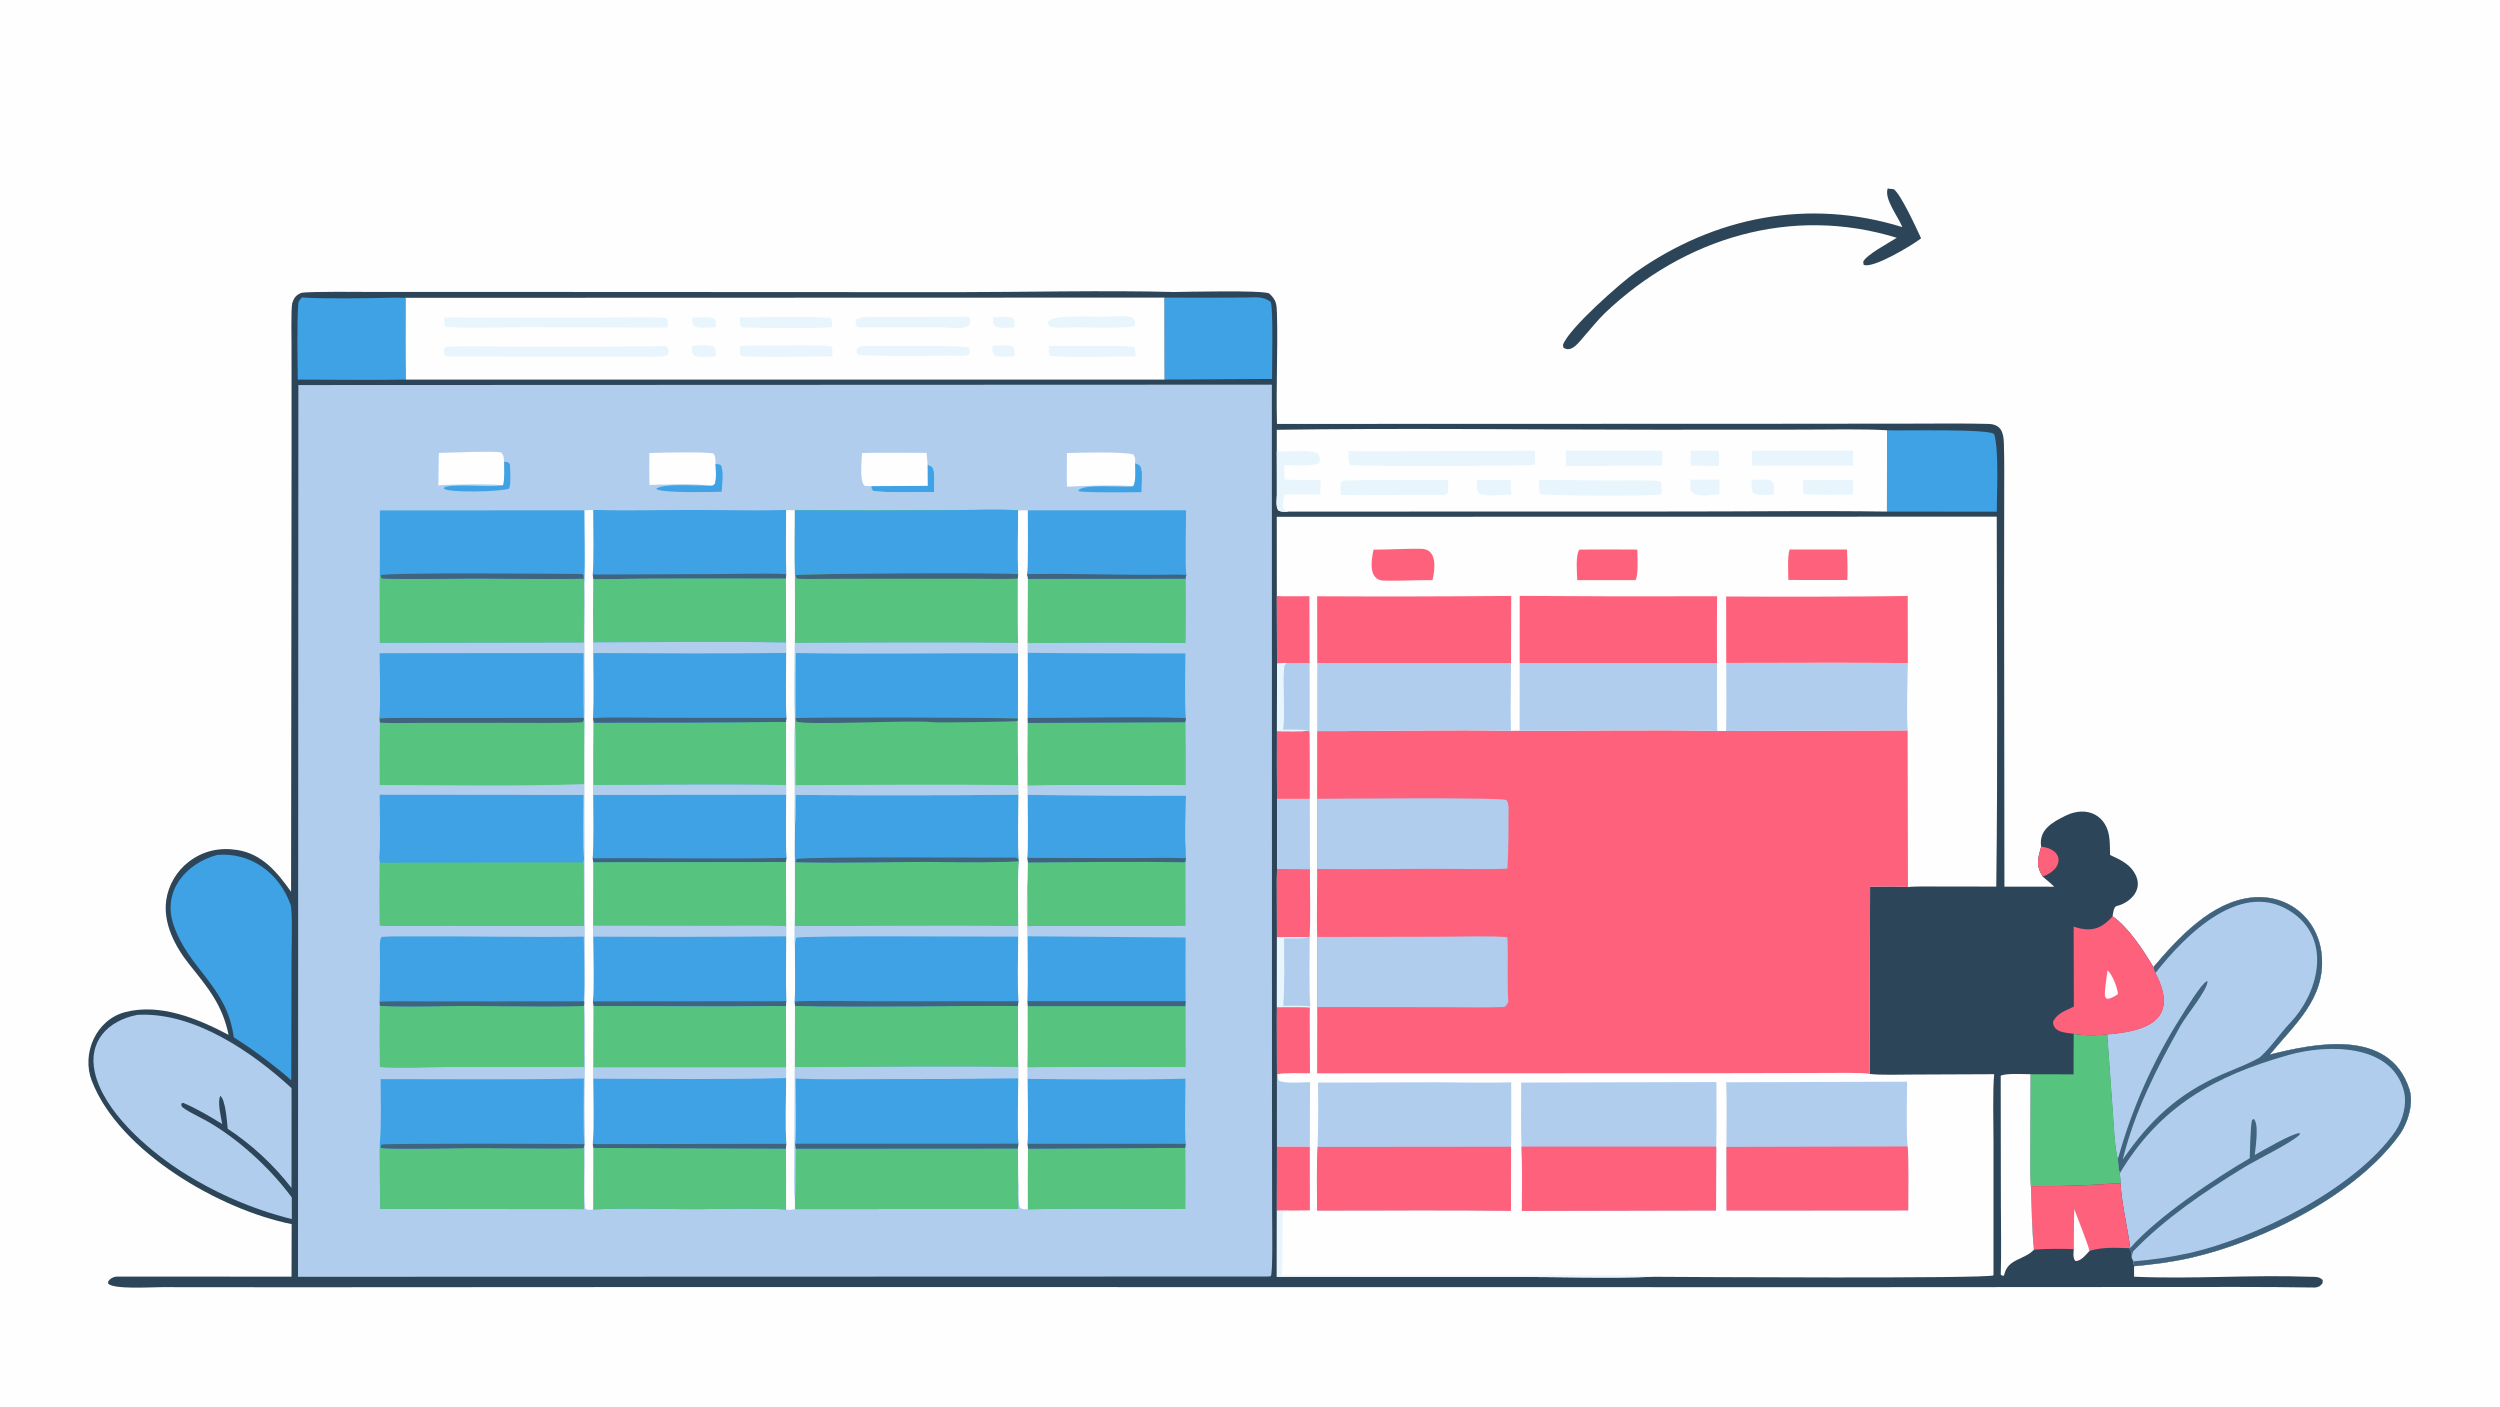 <svg xmlns="http://www.w3.org/2000/svg" height="1024" preserveAspectRatio="none" style="display: block;" version="1.1" viewBox="0 0 2048 1152" width="1820">
<path d="M 0 0 L 2048 0 L 2048 1152 L 0 1152 L 0 0 z" fill="rgb(254,254,254)" transform="translate(0,0)"></path>
<path d="M 961.619 239.145 C 972.219 239.03 1033.03 237.533 1039.61 240.252 C 1045.45 245.58 1045.87 248.606 1046.09 256.79 C 1046.89 286.559 1045.29 317.518 1046.11 347.197 L 1445.54 347.08 L 1567.75 346.954 C 1588.12 346.925 1608.55 346.652 1628.89 347.182 C 1639.34 347.454 1641.33 354.294 1641.59 363.135 C 1642.02 377.634 1641.86 392.092 1641.85 406.591 L 1641.77 485.632 L 1642.02 726.189 L 1682.77 726.209 C 1680.79 724.066 1675.77 719.975 1673.36 717.899 C 1672.9 717.157 1672.46 716.406 1672.03 715.644 C 1667.72 707.958 1669.84 701.415 1672.1 693.396 C 1670.02 679.639 1681.18 673.395 1692.31 667.975 C 1709.69 659.514 1726.53 667.736 1728.11 687.485 C 1728.51 691.584 1728.5 696.011 1728.58 700.23 C 1737.53 704.332 1746.15 708.222 1750.16 718.098 C 1754.88 729.742 1744.41 739.656 1733.81 742.086 C 1731.52 742.61 1731 748.38 1730.63 750.432 C 1743.75 759.505 1755.9 778.461 1764.1 792.036 C 1784.45 768.085 1811.73 738.29 1845.08 735.039 C 1875.05 732.118 1899.58 752.997 1902.01 782.998 C 1904.85 818.069 1879.54 839.202 1859.39 863.724 C 1896.07 854.473 1957.44 841.773 1973.73 892.034 C 1977.4 903.36 1972.77 918.56 1966.5 928.17 C 1930.72 978.613 1853.4 1016.92 1793.95 1030.3 C 1778.32 1033.81 1763.39 1035.55 1748.21 1037.02 L 1748.24 1045.62 C 1795.51 1047.75 1844.64 1043.91 1892.09 1045.67 C 1896.44 1045.83 1899.63 1045.24 1902.77 1048.34 C 1902.55 1051.81 1903.08 1050.47 1900.43 1053.3 C 1899.09 1053.94 1897.65 1054.5 1896.15 1054.48 C 1854.45 1053.81 1812.49 1054.07 1770.78 1054.05 L 1516.81 1054.21 L 565.508 1054.09 L 240.193 1054.27 L 132.569 1054.18 C 124.309 1054.14 93.224 1056.19 88.632 1051.33 C 88.624 1048.89 88.289 1049.83 90.113 1047.8 C 91.194 1046.6 93.919 1045.54 95.562 1045.53 C 111.374 1045.46 127.584 1045.47 143.368 1045.52 L 238.826 1045.61 L 238.923 1002.55 C 180.682 991.025 97.794 943.581 75.222 885.287 C 66.578 862.961 78.608 835.169 102.486 828.926 C 131.167 821.428 162.315 834.325 187.243 847.541 C 182.227 822.988 170.325 808.916 155.238 790.065 C 143.585 775.506 133.465 756.448 136.183 737.186 C 138.061 724.599 144.789 713.246 154.927 705.554 C 166.671 696.741 179.901 693.858 194.384 696.139 C 214.937 699.374 227.244 714.526 238.443 730.367 L 238.85 365.486 L 238.82 284.993 C 238.807 278.049 238.331 252.875 239.395 248.167 C 241.015 243.685 242.351 241.825 246.783 239.878 C 252.856 238.544 298.355 239.092 306.603 239.103 L 446.693 239.109 L 783.961 239.273 C 841.049 239.237 904.937 237.66 961.619 239.145 z" fill="rgb(45,69,89)" transform="translate(0,0)"></path>
<path d="M 1764.1 792.036 C 1784.45 768.085 1811.73 738.29 1845.08 735.039 C 1875.05 732.118 1899.58 752.997 1902.01 782.998 C 1904.85 818.069 1879.54 839.202 1859.39 863.724 C 1896.07 854.473 1957.44 841.773 1973.73 892.034 C 1977.4 903.36 1972.77 918.56 1966.5 928.17 C 1930.72 978.613 1853.4 1016.92 1793.95 1030.3 C 1778.32 1033.81 1763.39 1035.55 1748.21 1037.02 L 1747.79 1033.05 L 1746.35 1030.42 C 1745.41 1027.2 1746.94 1025.65 1744.16 1022.24 L 1745.13 1022.07 C 1742.77 1005.15 1738.14 985.673 1737.09 968.967 C 1737.07 966.486 1736.75 963.468 1736.55 960.947 C 1735.28 956.421 1735.27 953.909 1735.01 949.192 C 1732.5 941.013 1731.58 920.202 1730.87 910.464 L 1726.31 847.282 C 1759.61 844.656 1785.74 834.822 1765.77 796.837 C 1764.63 794.792 1764.62 794.352 1764.1 792.036 z" fill="rgb(177,205,238)" transform="translate(0,0)"></path>
<path d="M 1764.1 792.036 C 1784.45 768.085 1811.73 738.29 1845.08 735.039 C 1875.05 732.118 1899.58 752.997 1902.01 782.998 C 1904.85 818.069 1879.54 839.202 1859.39 863.724 C 1896.07 854.473 1957.44 841.773 1973.73 892.034 C 1977.4 903.36 1972.77 918.56 1966.5 928.17 C 1930.72 978.613 1853.4 1016.92 1793.95 1030.3 C 1778.32 1033.81 1763.39 1035.55 1748.21 1037.02 L 1747.79 1033.05 C 1763.26 1031.81 1778.62 1029.52 1793.77 1026.18 C 1846.88 1014.24 1929.45 974 1962.43 926.34 C 1968.46 917.137 1972.08 904.103 1969.18 893.238 C 1958.74 854.089 1905.51 855.376 1874.89 864.015 C 1814.25 881.118 1769.39 906.108 1736.55 960.947 C 1735.28 956.421 1735.27 953.909 1735.01 949.192 C 1732.5 941.013 1731.58 920.202 1730.87 910.464 L 1726.31 847.282 C 1759.61 844.656 1785.74 834.822 1765.77 796.837 C 1764.63 794.792 1764.62 794.352 1764.1 792.036 z" fill="rgb(177,205,238)" transform="translate(0,0)"></path>
<path d="M 1764.1 792.036 C 1784.45 768.085 1811.73 738.29 1845.08 735.039 C 1875.05 732.118 1899.58 752.997 1902.01 782.998 C 1904.85 818.069 1879.54 839.202 1859.39 863.724 C 1896.07 854.473 1957.44 841.773 1973.73 892.034 C 1977.4 903.36 1972.77 918.56 1966.5 928.17 C 1930.72 978.613 1853.4 1016.92 1793.95 1030.3 C 1778.32 1033.81 1763.39 1035.55 1748.21 1037.02 L 1747.79 1033.05 C 1763.26 1031.81 1778.62 1029.52 1793.77 1026.18 C 1846.88 1014.24 1929.45 974 1962.43 926.34 C 1968.46 917.137 1972.08 904.103 1969.18 893.238 C 1958.74 854.089 1905.51 855.376 1874.89 864.015 C 1814.25 881.118 1769.39 906.108 1736.55 960.947 C 1735.28 956.421 1735.27 953.909 1735.01 949.192 C 1746.26 908.372 1763.48 869.441 1786.12 833.661 C 1789.56 828.294 1803.71 804.434 1808.38 803.412 C 1808.94 810.204 1791.01 831.598 1786.33 839.961 C 1766.46 875.461 1748.78 910.071 1738.92 949.726 C 1761.11 917.429 1784.1 895.903 1820.1 880.041 C 1826.37 877.275 1848.36 868.691 1851.89 865.359 C 1860.83 857.16 1867.84 846.36 1876.18 837.62 C 1898.6 814.134 1910.29 771.467 1879.59 748.627 C 1837.72 717.485 1790.42 765.565 1765.77 796.837 C 1764.63 794.792 1764.62 794.352 1764.1 792.036 z" fill="rgb(64,99,126)" transform="translate(0,0)"></path>
<path d="M 1842.96 948.569 C 1843.23 942.152 1843.51 922.955 1844.82 917.44 L 1846.16 916.36 C 1850.81 920.007 1847.75 939.456 1847.09 945.94 C 1854.5 941.831 1877.03 928.482 1883.93 927.955 L 1883.97 929.213 C 1876.32 936.512 1850.33 948.769 1837.45 956.644 C 1806.21 975.747 1773.28 998.118 1747.65 1024.69 C 1746.79 1025.59 1746.48 1029.11 1746.35 1030.42 C 1745.41 1027.2 1746.94 1025.65 1744.16 1022.24 L 1745.13 1022.07 C 1766.58 997.198 1814.21 965.226 1842.96 948.569 z" fill="rgb(64,99,126)" transform="translate(0,0)"></path>
<path d="M 1698.75 846.654 C 1707.96 848.373 1717.01 847.963 1726.31 847.282 L 1730.87 910.464 C 1731.58 920.202 1732.5 941.013 1735.01 949.192 C 1735.27 953.909 1735.28 956.421 1736.55 960.947 C 1736.75 963.468 1737.07 966.486 1737.09 968.967 C 1709.69 970.951 1691.1 971.553 1663.72 971.44 C 1662.86 967.126 1663.17 946.745 1663.19 941.112 L 1663.4 879.794 L 1698.65 879.877 L 1698.75 846.654 z" fill="rgb(86,195,127)" transform="translate(0,0)"></path>
<path d="M 1730.63 750.432 C 1743.75 759.505 1755.9 778.461 1764.1 792.036 C 1764.62 794.352 1764.63 794.792 1765.77 796.837 C 1785.74 834.822 1759.61 844.656 1726.31 847.282 C 1717.01 847.963 1707.96 848.373 1698.75 846.654 C 1691.86 845.816 1681.73 845.488 1681.88 836.607 C 1685.44 829.745 1691.89 827.804 1698.9 824.446 L 1698.74 758.899 C 1712.58 763.492 1721.12 761.212 1730.63 750.432 z" fill="rgb(254,97,123)" transform="translate(0,0)"></path>
<path d="M 1726.46 794.673 C 1730.34 797.727 1734.55 808.921 1735.08 814.059 L 1732.77 815.664 C 1730.04 817.07 1729.05 817.82 1725.96 818.074 L 1724.53 816.363 C 1723.57 812.835 1725.94 800.05 1726.46 794.673 z" fill="rgb(254,254,254)" transform="translate(0,0)"></path>
<path d="M 1737.09 968.967 C 1738.14 985.673 1742.77 1005.15 1745.13 1022.07 L 1744.16 1022.24 C 1732.15 1021.95 1723.41 1021.2 1711.75 1024.41 C 1708.58 1027.68 1704.63 1033.04 1700.06 1032.68 C 1698.06 1030 1698.75 1026.62 1698.89 1023.02 C 1689.99 1022.69 1674.86 1022.68 1666.25 1023.45 C 1664.54 1008.87 1664.3 986.479 1663.72 971.44 C 1691.1 971.553 1709.69 970.951 1737.09 968.967 z" fill="rgb(254,97,123)" transform="translate(0,0)"></path>
<path d="M 1698.89 1023.02 C 1698.99 1012.35 1698.89 1000.87 1699.25 990.281 C 1702 997.678 1709.94 1017.62 1711.75 1024.41 C 1708.58 1027.68 1704.63 1033.04 1700.06 1032.68 C 1698.06 1030 1698.75 1026.62 1698.89 1023.02 z" fill="rgb(254,254,254)" transform="translate(0,0)"></path>
<path d="M 1638.98 881.076 C 1642.4 878.866 1658.37 879.725 1663.4 879.794 L 1663.19 941.112 C 1663.17 946.745 1662.86 967.126 1663.72 971.44 C 1664.3 986.479 1664.54 1008.87 1666.25 1023.45 C 1658.62 1031.86 1644.68 1030.81 1641.93 1043.87 L 1641.02 1045.14 L 1639.03 1043.97 C 1639.61 1025.7 1639.13 1004.8 1639.13 986.363 L 1638.98 881.076 z" fill="rgb(254,254,254)" transform="translate(0,0)"></path>
<path d="M 1672.1 693.396 C 1690.96 695.531 1690.9 711.714 1673.36 717.899 C 1672.9 717.157 1672.46 716.406 1672.03 715.644 C 1667.72 707.958 1669.84 701.415 1672.1 693.396 z" fill="rgb(254,97,123)" transform="translate(0,0)"></path>
<path d="M 244.42 315.354 L 1041.91 315.027 L 1042.01 898.153 C 1042.03 930.713 1042.12 963.341 1042.12 995.894 C 1042.12 1002.41 1042.87 1042.93 1041 1045.28 L 1038.25 1045.47 L 244.119 1045.7 L 244.42 315.354 z" fill="rgb(177,205,238)" transform="translate(0,0)"></path>
<path d="M 651.74 651.05 C 712.619 651.411 773.499 651.371 834.378 650.933 C 834.304 664.349 833.489 692.467 834.697 705.124 C 833.346 718.515 834.121 743.972 834.168 758.307 L 834.136 767.087 C 834.093 781.059 833.281 806.995 834.418 820.056 L 833.932 823.904 C 834.078 840.22 833.74 857.804 834.198 873.909 L 834.202 883.163 C 834.122 892.643 833.305 929.546 834.393 936.688 L 833.886 940.653 C 833.934 949.31 834.027 957.967 834.167 966.624 C 833.958 974.462 833.913 982.303 834.032 990.143 L 651.223 990.233 L 651.179 982.182 C 650.365 973.203 650.874 955.551 650.881 945.695 L 651.077 873.948 L 651.229 823.871 L 650.866 820.361 C 651.795 809.68 651.123 786.828 651.131 775.245 C 650.774 770.398 651.004 763.121 651.007 758.092 C 651.273 741.022 651.103 723.489 651.138 706.381 C 650.766 696.977 651.107 685.606 651.141 676.056 C 651.971 669.958 651.709 657.66 651.74 651.05 z" fill="rgb(62,162,228)" transform="translate(0,0)"></path>
<path d="M 651.229 823.871 C 711.139 824.975 773.714 823.619 833.932 823.904 C 834.078 840.22 833.74 857.804 834.198 873.909 L 834.202 883.163 C 834.122 892.643 833.305 929.546 834.393 936.688 L 833.886 940.653 C 833.934 949.31 834.027 957.967 834.167 966.624 C 833.958 974.462 833.913 982.303 834.032 990.143 L 651.223 990.233 L 651.179 982.182 C 650.365 973.203 650.874 955.551 650.881 945.695 L 651.077 873.948 L 651.229 823.871 z" fill="rgb(62,162,228)" transform="translate(0,0)"></path>
<path d="M 651.229 823.871 C 711.139 824.975 773.714 823.619 833.932 823.904 C 834.078 840.22 833.74 857.804 834.198 873.909 C 773.636 873.085 711.768 873.973 651.077 873.948 L 651.229 823.871 z" fill="rgb(86,195,127)" transform="translate(0,0)"></path>
<path d="M 833.886 940.653 C 833.934 949.31 834.027 957.967 834.167 966.624 C 833.958 974.462 833.913 982.303 834.032 990.143 L 651.223 990.233 L 651.179 982.182 C 652.341 969.893 651.448 953.809 651.933 940.789 L 833.886 940.653 z" fill="rgb(86,195,127)" transform="translate(0,0)"></path>
<path d="M 651.077 873.948 C 711.768 873.973 773.636 873.085 834.198 873.909 L 834.202 883.163 C 794.471 883.665 754.738 883.877 715.004 883.8 C 695.131 883.784 671.469 884.252 651.775 883.358 C 651.832 893.138 652.588 929.134 651.472 936.727 L 651.933 940.789 C 651.448 953.809 652.341 969.893 651.179 982.182 C 650.365 973.203 650.874 955.551 650.881 945.695 L 651.077 873.948 z" fill="rgb(177,205,238)" transform="translate(0,0)"></path>
<path d="M 651.472 936.727 L 834.393 936.688 L 833.886 940.653 L 651.933 940.789 L 651.472 936.727 z" fill="rgb(64,99,126)" transform="translate(0,0)"></path>
<path d="M 651.007 758.092 C 711.594 758.391 773.787 757.347 834.168 758.307 L 834.136 767.087 C 834.093 781.059 833.281 806.995 834.418 820.056 L 833.932 823.904 C 773.714 823.619 711.139 824.975 651.229 823.871 L 650.866 820.361 C 651.795 809.68 651.123 786.828 651.131 775.245 C 650.774 770.398 651.004 763.121 651.007 758.092 z" fill="rgb(62,162,228)" transform="translate(0,0)"></path>
<path d="M 651.007 758.092 C 711.594 758.391 773.787 757.347 834.168 758.307 L 834.136 767.087 C 818.261 767.317 655.762 765.957 652.048 768.057 C 651.634 770.619 651.342 772.658 651.131 775.245 C 650.774 770.398 651.004 763.121 651.007 758.092 z" fill="rgb(177,205,238)" transform="translate(0,0)"></path>
<path d="M 650.866 820.361 C 659.236 819.222 699.405 819.996 710.378 820.018 L 834.418 820.056 L 833.932 823.904 C 773.714 823.619 711.139 824.975 651.229 823.871 L 650.866 820.361 z" fill="rgb(64,99,126)" transform="translate(0,0)"></path>
<path d="M 651.904 706.11 C 692.646 707.148 735.392 705.497 776.332 706.056 C 784.206 706.163 829.637 706.47 834.697 705.124 C 833.346 718.515 834.121 743.972 834.168 758.307 C 773.787 757.347 711.594 758.391 651.007 758.092 C 651.273 741.022 651.103 723.489 651.138 706.381 L 651.904 706.11 z" fill="rgb(86,195,127)" transform="translate(0,0)"></path>
<path d="M 651.904 706.11 L 652.564 703.585 C 658.356 701.401 814.399 702.602 832.486 702.383 C 833.893 703.554 834.022 703.461 834.697 705.124 C 829.637 706.47 784.206 706.163 776.332 706.056 C 735.392 705.497 692.646 707.148 651.904 706.11 z" fill="rgb(64,99,126)" transform="translate(0,0)"></path>
<path d="M 651.046 417.887 C 694.149 418.163 737.254 418.131 780.356 417.793 C 794.589 417.797 820.659 417.01 834.1 417.979 C 834.03 433.889 833.343 454.744 834.157 470.264 L 833.787 473.902 C 833.842 491.232 833.627 509.292 833.973 526.556 L 834.003 535.064 L 833.914 588.531 L 833.801 590.509 C 833.81 608.004 833.938 625.498 834.186 642.991 L 834.378 650.933 C 773.499 651.371 712.619 651.411 651.74 651.05 C 651.709 657.66 651.971 669.958 651.141 676.056 C 650.792 671.502 650.845 665.805 650.939 661.206 C 651.41 638.183 649.987 614.339 651.222 591.404 L 651.131 588.324 C 650.548 568.115 650.977 546.805 651.092 526.509 C 651.393 508.365 651.137 489.534 651.139 471.336 C 650.534 454.735 651.059 434.759 651.046 417.887 z" fill="rgb(86,195,127)" transform="translate(0,0)"></path>
<path d="M 651.046 417.887 C 694.149 418.163 737.254 418.131 780.356 417.793 C 794.589 417.797 820.659 417.01 834.1 417.979 C 834.03 433.889 833.343 454.744 834.157 470.264 L 833.787 473.902 C 833.842 491.232 833.627 509.292 833.973 526.556 C 773.34 525.923 711.758 526.278 651.092 526.509 C 651.393 508.365 651.137 489.534 651.139 471.336 C 650.534 454.735 651.059 434.759 651.046 417.887 z" fill="rgb(86,195,127)" transform="translate(0,0)"></path>
<path d="M 651.046 417.887 C 694.149 418.163 737.254 418.131 780.356 417.793 C 794.589 417.797 820.659 417.01 834.1 417.979 C 834.03 433.889 833.343 454.744 834.157 470.264 C 819.377 468.71 654.757 469.771 651.7 471.13 L 651.139 471.336 C 650.534 454.735 651.059 434.759 651.046 417.887 z" fill="rgb(62,162,228)" transform="translate(0,0)"></path>
<path d="M 651.7 471.13 C 654.757 469.771 819.377 468.71 834.157 470.264 L 833.787 473.902 C 822.59 474.446 806.845 473.955 795.369 473.957 L 716.999 473.982 L 674.791 474.092 C 670.022 474.107 656.831 474.435 652.676 473.761 L 651.7 471.13 z" fill="rgb(64,99,126)" transform="translate(0,0)"></path>
<path d="M 651.092 526.509 C 711.758 526.278 773.34 525.923 833.973 526.556 L 834.003 535.064 L 833.914 588.531 C 831.39 587.669 663.967 587.077 651.708 588.189 L 651.131 588.324 C 650.548 568.115 650.977 546.805 651.092 526.509 z" fill="rgb(62,162,228)" transform="translate(0,0)"></path>
<path d="M 651.092 526.509 C 711.758 526.278 773.34 525.923 833.973 526.556 L 834.003 535.064 C 773.819 534.752 711.855 535.899 651.894 534.844 L 651.708 588.189 L 651.131 588.324 C 650.548 568.115 650.977 546.805 651.092 526.509 z" fill="rgb(177,205,238)" transform="translate(0,0)"></path>
<path d="M 651.222 591.404 C 652.392 605.099 651.683 628.61 651.706 643.028 C 712.258 642.816 773.676 642.353 834.186 642.991 L 834.378 650.933 C 773.499 651.371 712.619 651.411 651.74 651.05 C 651.709 657.66 651.971 669.958 651.141 676.056 C 650.792 671.502 650.845 665.805 650.939 661.206 C 651.41 638.183 649.987 614.339 651.222 591.404 z" fill="rgb(177,205,238)" transform="translate(0,0)"></path>
<path d="M 651.708 588.189 C 663.967 587.077 831.39 587.669 833.914 588.531 L 833.801 590.509 C 832.402 590.993 768.185 592.074 763.22 591.44 C 748.048 589.502 660.481 594.293 652.498 590.963 L 651.708 588.189 z" fill="rgb(64,99,126)" transform="translate(0,0)"></path>
<path d="M 486.159 591.922 C 538.754 591.971 591.349 591.743 643.942 591.241 L 644.027 642.989 L 644.071 650.926 C 644.045 659.142 643.466 696.7 644.463 702.584 L 643.904 706.034 L 644.117 758.501 L 644.159 766.848 C 644.091 783.867 643.598 803.17 644.304 820.002 L 643.859 823.964 C 592.128 824.76 537.988 824.213 486.128 823.957 L 485.675 820.144 C 486.807 808.91 485.946 779.627 485.909 767.128 L 485.874 758.084 L 485.983 706.244 L 485.408 702.903 C 486.492 696.972 485.958 659.475 485.935 651.084 L 485.973 642.92 C 485.894 625.921 485.956 608.921 486.159 591.922 z" fill="rgb(62,162,228)" transform="translate(0,0)"></path>
<path d="M 486.159 591.922 C 538.754 591.971 591.349 591.743 643.942 591.241 L 644.027 642.989 L 644.071 650.926 C 644.045 659.142 643.466 696.7 644.463 702.584 L 643.904 706.034 L 485.983 706.244 L 485.408 702.903 C 486.492 696.972 485.958 659.475 485.935 651.084 L 485.973 642.92 C 485.894 625.921 485.956 608.921 486.159 591.922 z" fill="rgb(62,162,228)" transform="translate(0,0)"></path>
<path d="M 486.159 591.922 C 538.754 591.971 591.349 591.743 643.942 591.241 L 644.027 642.989 C 592.367 641.962 537.817 642.878 485.973 642.92 C 485.894 625.921 485.956 608.921 486.159 591.922 z" fill="rgb(86,195,127)" transform="translate(0,0)"></path>
<path d="M 485.973 642.92 C 537.817 642.878 592.367 641.962 644.027 642.989 L 644.071 650.926 L 485.935 651.084 L 485.973 642.92 z" fill="rgb(177,205,238)" transform="translate(0,0)"></path>
<path d="M 485.408 702.903 C 538.018 702.538 592.098 703.685 644.463 702.584 L 643.904 706.034 L 485.983 706.244 L 485.408 702.903 z" fill="rgb(64,99,126)" transform="translate(0,0)"></path>
<path d="M 485.983 706.244 L 643.904 706.034 L 644.117 758.501 C 627.236 757.768 606.293 758.263 589.093 758.235 L 485.874 758.084 L 485.983 706.244 z" fill="rgb(86,195,127)" transform="translate(0,0)"></path>
<path d="M 485.874 758.084 L 589.093 758.235 C 606.293 758.263 627.236 757.768 644.117 758.501 L 644.159 766.848 C 591.411 767.318 538.659 767.411 485.909 767.128 L 485.874 758.084 z" fill="rgb(177,205,238)" transform="translate(0,0)"></path>
<path d="M 485.675 820.144 L 644.304 820.002 L 643.859 823.964 C 592.128 824.76 537.988 824.213 486.128 823.957 L 485.675 820.144 z" fill="rgb(64,99,126)" transform="translate(0,0)"></path>
<path d="M 485.925 417.685 C 510.597 418.792 540.74 417.801 566.124 417.764 C 590.458 417.728 620.486 418.829 644.024 417.716 C 643.989 434.394 643.494 453.737 644.187 470.201 L 643.831 473.93 L 644.029 526.292 L 644.108 534.752 C 644.078 544.15 643.372 580.615 644.482 587.989 L 643.942 591.241 C 591.349 591.743 538.754 591.971 486.159 591.922 L 485.786 588.157 C 486.436 571.282 485.966 551.899 485.933 534.838 L 485.921 526.104 C 485.753 508.887 485.779 491.669 486.002 474.452 L 485.467 470.555 C 486.522 465.062 485.964 425.851 485.925 417.685 z" fill="rgb(62,162,228)" transform="translate(0,0)"></path>
<path d="M 485.925 417.685 C 510.597 418.792 540.74 417.801 566.124 417.764 C 590.458 417.728 620.486 418.829 644.024 417.716 C 643.989 434.394 643.494 453.737 644.187 470.201 L 643.831 473.93 C 591.709 474.004 537.967 473.491 486.002 474.452 L 485.467 470.555 C 486.522 465.062 485.964 425.851 485.925 417.685 z" fill="rgb(62,162,228)" transform="translate(0,0)"></path>
<path d="M 485.467 470.555 L 589.219 470.164 C 605.864 470.121 627.884 469.409 644.187 470.201 L 643.831 473.93 C 591.709 474.004 537.967 473.491 486.002 474.452 L 485.467 470.555 z" fill="rgb(64,99,126)" transform="translate(0,0)"></path>
<path d="M 643.831 473.93 L 644.029 526.292 C 593.007 525.076 537.236 526.06 485.921 526.104 C 485.753 508.887 485.779 491.669 486.002 474.452 C 537.967 473.491 591.709 474.004 643.831 473.93 z" fill="rgb(86,195,127)" transform="translate(0,0)"></path>
<path d="M 485.921 526.104 C 537.236 526.06 593.007 525.076 644.029 526.292 L 644.108 534.752 C 591.831 535.39 538.236 535.104 485.933 534.838 L 485.921 526.104 z" fill="rgb(177,205,238)" transform="translate(0,0)"></path>
<path d="M 485.786 588.157 C 500.703 587.096 525.612 587.892 541.16 587.885 L 644.482 587.989 L 643.942 591.241 C 591.349 591.743 538.754 591.971 486.159 591.922 L 485.786 588.157 z" fill="rgb(64,99,126)" transform="translate(0,0)"></path>
<path d="M 486.128 823.957 C 537.988 824.213 592.128 824.76 643.859 823.964 C 644 840.67 644.051 857.377 644.012 874.084 L 644.036 882.935 C 643.992 896.34 643.114 924.502 644.293 936.795 L 643.857 940.728 C 643.998 957.362 644.034 973.996 643.968 990.63 C 637.47 989.659 593.482 989.925 585.671 990.124 C 553.848 990.934 517.064 988.835 485.938 990.56 L 486.037 940.145 L 485.491 937.036 C 486.746 925.933 485.958 895.882 485.943 883.445 L 485.972 874.107 L 486.128 823.957 z" fill="rgb(62,162,228)" transform="translate(0,0)"></path>
<path d="M 486.037 940.145 L 643.857 940.728 C 643.998 957.362 644.034 973.996 643.968 990.63 C 637.47 989.659 593.482 989.925 585.671 990.124 C 553.848 990.934 517.064 988.835 485.938 990.56 L 486.037 940.145 z" fill="rgb(86,195,127)" transform="translate(0,0)"></path>
<path d="M 486.128 823.957 C 537.988 824.213 592.128 824.76 643.859 823.964 C 644 840.67 644.051 857.377 644.012 874.084 L 485.972 874.107 L 486.128 823.957 z" fill="rgb(86,195,127)" transform="translate(0,0)"></path>
<path d="M 485.972 874.107 L 644.012 874.084 L 644.036 882.935 C 593.016 884.278 537.162 883.558 485.943 883.445 L 485.972 874.107 z" fill="rgb(177,205,238)" transform="translate(0,0)"></path>
<path d="M 485.491 937.036 L 644.293 936.795 L 643.857 940.728 L 486.037 940.145 L 485.491 937.036 z" fill="rgb(64,99,126)" transform="translate(0,0)"></path>
<path d="M 311.201 418.02 L 478.855 417.966 C 478.903 436.865 479.397 457.658 478.887 476.402 L 478.381 476.17 C 478.258 492.578 477.885 509.753 478.178 526.097 L 311.198 526.387 L 311.152 471.393 L 311.201 418.02 z" fill="rgb(62,162,228)" transform="translate(0,0)"></path>
<path d="M 311.152 471.393 L 311.71 471.163 L 312.695 473.722 C 317.158 474.465 359.911 474.193 367.118 474.061 C 403.614 473.39 441.701 474.798 477.982 473.953 L 478.381 476.17 C 478.258 492.578 477.885 509.753 478.178 526.097 L 311.198 526.387 L 311.152 471.393 z" fill="rgb(86,195,127)" transform="translate(0,0)"></path>
<path d="M 311.71 471.163 C 318.004 468.621 458.476 470.014 476.432 470.1 L 477.893 470.973 L 477.982 473.953 C 441.701 474.798 403.614 473.39 367.118 474.061 C 359.911 474.193 317.158 474.465 312.695 473.722 L 311.71 471.163 z" fill="rgb(64,99,126)" transform="translate(0,0)"></path>
<path d="M 311.093 535.129 L 477.916 534.95 C 477.968 552.188 477.654 570.784 478.102 587.9 L 478.313 589.135 L 478.928 588.837 C 478.769 606.626 478.719 624.416 478.776 642.205 C 424.914 644.07 365.333 642.915 311.05 642.952 C 310.93 625.903 310.986 608.853 311.218 591.804 L 310.969 588.47 C 311.766 572.964 311.085 551.13 311.093 535.129 z" fill="rgb(86,195,127)" transform="translate(0,0)"></path>
<path d="M 311.093 535.129 L 477.916 534.95 C 477.968 552.188 477.654 570.784 478.102 587.9 L 359.178 588.009 C 351.551 588.017 315.713 587.599 310.969 588.47 C 311.766 572.964 311.085 551.13 311.093 535.129 z" fill="rgb(62,162,228)" transform="translate(0,0)"></path>
<path d="M 310.969 588.47 C 315.713 587.599 351.551 588.017 359.178 588.009 L 478.102 587.9 L 478.313 589.135 L 477.318 591.429 C 472.096 592.397 422.317 591.985 414.397 591.997 L 346.123 592.039 C 337.009 592.035 319.894 592.538 311.218 591.804 L 310.969 588.47 z" fill="rgb(64,99,126)" transform="translate(0,0)"></path>
<path d="M 311.006 650.907 L 478.003 651.074 C 477.944 658.785 477.256 696.58 478.495 702.995 L 477.98 706.291 L 478.197 758.224 L 366.472 758.088 C 350.535 758.064 326.137 758.885 311.17 757.887 C 311.016 740.782 311.013 723.676 311.163 706.572 L 310.695 702.679 C 311.854 691.488 311.04 663.283 311.006 650.907 z" fill="rgb(62,162,228)" transform="translate(0,0)"></path>
<path d="M 311.163 706.572 L 477.98 706.291 L 478.197 758.224 L 366.472 758.088 C 350.535 758.064 326.137 758.885 311.17 757.887 C 311.016 740.782 311.013 723.676 311.163 706.572 z" fill="rgb(86,195,127)" transform="translate(0,0)"></path>
<path d="M 311.172 773.82 C 311.48 770.871 311.104 769.254 312.718 767.309 C 320.971 766.694 329.046 766.972 337.299 766.916 C 384.205 766.599 431.347 767.841 478.237 767.088 C 478.291 782.82 479.05 804.842 478.23 820.063 L 478.858 821.311 L 478.836 821.974 L 478.158 823.909 L 478.501 873.855 L 365.596 873.879 C 351.127 873.901 324.938 874.805 311.237 873.871 C 311.112 857.189 311.108 840.506 311.225 823.823 L 310.995 820.466 C 311.369 804.92 311.428 789.368 311.172 773.82 z" fill="rgb(62,162,228)" transform="translate(0,0)"></path>
<path d="M 311.225 823.823 C 326.968 824.565 344.604 824.332 360.516 824.067 C 399.501 823.416 439.262 824.931 478.158 823.909 L 478.501 873.855 L 365.596 873.879 C 351.127 873.901 324.938 874.805 311.237 873.871 C 311.112 857.189 311.108 840.506 311.225 823.823 z" fill="rgb(86,195,127)" transform="translate(0,0)"></path>
<path d="M 310.995 820.466 C 315.221 819.783 353.427 820.181 359.939 820.171 L 478.23 820.063 L 478.858 821.311 L 478.836 821.974 L 478.158 823.909 C 439.262 824.931 399.501 823.416 360.516 824.067 C 344.604 824.332 326.968 824.565 311.225 823.823 L 310.995 820.466 z" fill="rgb(64,99,126)" transform="translate(0,0)"></path>
<path d="M 311.816 883.796 C 366.593 883.727 423.712 884.445 478.295 883.286 C 478.263 890.508 477.678 931.406 478.742 937.067 L 478.078 940.326 L 478.399 942.154 C 478.214 958.189 478.13 974.225 478.147 990.261 L 311.44 990.092 C 311.157 973.621 311.22 956.876 311.13 940.381 L 311.104 937.027 C 312.512 922.927 311.874 898.489 311.816 883.796 z" fill="rgb(62,162,228)" transform="translate(0,0)"></path>
<path d="M 478.078 940.326 L 478.399 942.154 C 478.214 958.189 478.13 974.225 478.147 990.261 L 311.44 990.092 C 311.157 973.621 311.22 956.876 311.13 940.381 L 311.901 940.163 C 319.903 941.443 361.076 940.604 371.528 940.44 C 406.585 939.89 443.221 941.181 478.078 940.326 z" fill="rgb(86,195,127)" transform="translate(0,0)"></path>
<path d="M 311.901 940.163 L 312.485 937.433 C 314.119 936.359 464.264 936.714 478.742 937.067 L 478.078 940.326 C 443.221 941.181 406.585 939.89 371.528 940.44 C 361.076 940.604 319.903 941.443 311.901 940.163 z" fill="rgb(64,99,126)" transform="translate(0,0)"></path>
<path d="M 841.917 417.95 L 971.633 417.932 C 971.545 426.048 970.75 465.462 971.838 470.78 L 971.09 473.991 C 971.254 491.517 971.235 509.043 971.033 526.569 C 927.941 526.086 884.845 526.127 841.754 526.69 L 842.006 474.087 L 841.281 470.243 C 842.421 465.864 841.944 425.446 841.917 417.95 z" fill="rgb(62,162,228)" transform="translate(0,0)"></path>
<path d="M 842.006 474.087 L 971.09 473.991 C 971.254 491.517 971.235 509.043 971.033 526.569 C 927.941 526.086 884.845 526.127 841.754 526.69 L 842.006 474.087 z" fill="rgb(86,195,127)" transform="translate(0,0)"></path>
<path d="M 841.281 470.243 C 879.749 469.455 918.593 471.244 957.108 470.684 C 961.759 470.617 967.237 470.512 971.838 470.78 L 971.09 473.991 L 842.006 474.087 L 841.281 470.243 z" fill="rgb(64,99,126)" transform="translate(0,0)"></path>
<path d="M 841.803 534.635 C 884.779 535.266 928.037 534.982 971.042 535.165 C 971.034 546.094 970.282 578.029 971.466 588.1 L 970.941 591.467 C 971.093 608.627 971.138 625.788 971.075 642.948 C 928.319 642.96 884.356 642.431 841.7 643.116 C 841.612 626.11 841.659 609.103 841.84 592.098 L 841.714 588.001 C 841.937 570.213 841.967 552.423 841.803 534.635 z" fill="rgb(62,162,228)" transform="translate(0,0)"></path>
<path d="M 841.84 592.098 L 970.941 591.467 C 971.093 608.627 971.138 625.788 971.075 642.948 C 928.319 642.96 884.356 642.431 841.7 643.116 C 841.612 626.11 841.659 609.103 841.84 592.098 z" fill="rgb(86,195,127)" transform="translate(0,0)"></path>
<path d="M 841.714 588.001 C 882.994 588.123 930.906 586.738 971.466 588.1 L 970.941 591.467 L 841.84 592.098 L 841.714 588.001 z" fill="rgb(64,99,126)" transform="translate(0,0)"></path>
<path d="M 841.795 650.987 C 885.025 651.673 928.261 651.924 971.496 651.741 C 971.303 661.109 970.312 686.205 971.314 694.766 C 971.353 697.24 971.298 700.53 971.542 702.916 L 970.955 706.162 L 970.99 758.074 L 841.994 758.431 C 842.174 745.455 842.112 732.477 841.807 719.503 L 841.989 706.322 L 841.444 702.634 C 842.467 696.651 841.836 659.373 841.795 650.987 z" fill="rgb(62,162,228)" transform="translate(0,0)"></path>
<path d="M 841.989 706.322 C 884.459 706.129 928.576 705.483 970.955 706.162 L 970.99 758.074 L 841.994 758.431 C 842.174 745.455 842.112 732.477 841.807 719.503 L 841.989 706.322 z" fill="rgb(86,195,127)" transform="translate(0,0)"></path>
<path d="M 841.444 702.634 L 927.049 702.781 C 940.388 702.787 958.583 702.27 971.542 702.916 L 970.955 706.162 C 928.576 705.483 884.459 706.129 841.989 706.322 L 841.444 702.634 z" fill="rgb(64,99,126)" transform="translate(0,0)"></path>
<path d="M 841.65 766.818 L 971.256 767.825 C 971.117 785.217 971.107 802.609 971.224 820.001 L 970.997 824.033 L 971.067 873.888 C 927.932 873.683 884.797 873.714 841.663 873.98 C 841.995 857.625 841.773 840.462 841.817 824.041 L 841.546 819.95 C 842.165 802.87 841.73 784.033 841.65 766.818 z" fill="rgb(62,162,228)" transform="translate(0,0)"></path>
<path d="M 841.817 824.041 L 970.997 824.033 L 971.067 873.888 C 927.932 873.683 884.797 873.714 841.663 873.98 C 841.995 857.625 841.773 840.462 841.817 824.041 z" fill="rgb(86,195,127)" transform="translate(0,0)"></path>
<path d="M 841.546 819.95 L 971.224 820.001 L 970.997 824.033 L 841.817 824.041 L 841.546 819.95 z" fill="rgb(64,99,126)" transform="translate(0,0)"></path>
<path d="M 841.699 883.586 C 882.681 884.074 930.314 884.589 971.152 883.414 C 971.087 893.932 970.264 928.338 971.347 936.805 L 970.877 940.114 C 971.004 956.806 971.018 973.498 970.919 990.189 C 928.631 990.183 884.086 989.456 841.979 990.421 C 841.872 973.874 841.907 957.327 842.083 940.782 L 841.578 936.75 C 842.65 928.21 841.766 893.94 841.699 883.586 z" fill="rgb(62,162,228)" transform="translate(0,0)"></path>
<path d="M 842.083 940.782 L 970.877 940.114 C 971.004 956.806 971.018 973.498 970.919 990.189 C 928.631 990.183 884.086 989.456 841.979 990.421 C 841.872 973.874 841.907 957.327 842.083 940.782 z" fill="rgb(86,195,127)" transform="translate(0,0)"></path>
<path d="M 841.578 936.75 L 971.347 936.805 L 970.877 940.114 L 842.083 940.782 L 841.578 936.75 z" fill="rgb(64,99,126)" transform="translate(0,0)"></path>
<path d="M 834.1 417.979 L 841.917 417.95 C 841.944 425.446 842.421 465.864 841.281 470.243 L 842.006 474.087 L 841.754 526.69 L 841.803 534.635 C 841.967 552.423 841.937 570.213 841.714 588.001 L 841.84 592.098 C 841.659 609.103 841.612 626.11 841.7 643.116 L 841.795 650.987 C 841.836 659.373 842.467 696.651 841.444 702.634 L 841.989 706.322 L 841.807 719.503 C 840.704 733.934 841.218 752.236 841.65 766.818 C 841.73 784.033 842.165 802.87 841.546 819.95 L 841.817 824.041 C 841.773 840.462 841.995 857.625 841.663 873.98 L 841.699 883.586 C 841.766 893.94 842.65 928.21 841.578 936.75 L 842.083 940.782 C 841.907 957.327 841.872 973.874 841.979 990.421 C 838.538 990.208 835.483 990.878 834.934 986.803 C 834.069 980.38 834.612 973.248 834.167 966.624 C 834.027 957.967 833.934 949.31 833.886 940.653 L 834.393 936.688 C 833.305 929.546 834.122 892.643 834.202 883.163 L 834.198 873.909 C 833.74 857.804 834.078 840.22 833.932 823.904 L 834.418 820.056 C 833.281 806.995 834.093 781.059 834.136 767.087 L 834.168 758.307 C 834.121 743.972 833.346 718.515 834.697 705.124 C 833.489 692.467 834.304 664.349 834.378 650.933 L 834.186 642.991 C 833.938 625.498 833.81 608.004 833.801 590.509 L 833.914 588.531 L 834.003 535.064 L 833.973 526.556 C 833.627 509.292 833.842 491.232 833.787 473.902 L 834.157 470.264 C 833.343 454.744 834.03 433.889 834.1 417.979 z" fill="rgb(254,254,254)" transform="translate(0,0)"></path>
<path d="M 644.024 417.716 L 651.046 417.887 C 651.059 434.759 650.534 454.735 651.139 471.336 C 651.137 489.534 651.393 508.365 651.092 526.509 C 650.977 546.805 650.548 568.115 651.131 588.324 L 651.222 591.404 C 649.987 614.339 651.41 638.183 650.939 661.206 C 650.845 665.805 650.792 671.502 651.141 676.056 C 651.107 685.606 650.766 696.977 651.138 706.381 C 651.103 723.489 651.273 741.022 651.007 758.092 C 651.004 763.121 650.774 770.398 651.131 775.245 C 651.123 786.828 651.795 809.68 650.866 820.361 L 651.229 823.871 L 651.077 873.948 L 650.881 945.695 C 650.874 955.551 650.365 973.203 651.179 982.182 L 651.223 990.233 C 647.855 991.01 647.384 991.087 643.968 990.63 C 644.034 973.996 643.998 957.362 643.857 940.728 L 644.293 936.795 C 643.114 924.502 643.992 896.34 644.036 882.935 L 644.012 874.084 C 644.051 857.377 644 840.67 643.859 823.964 L 644.304 820.002 C 643.598 803.17 644.091 783.867 644.159 766.848 L 644.117 758.501 L 643.904 706.034 L 644.463 702.584 C 643.466 696.7 644.045 659.142 644.071 650.926 L 644.027 642.989 L 643.942 591.241 L 644.482 587.989 C 643.372 580.615 644.078 544.15 644.108 534.752 L 644.029 526.292 L 643.831 473.93 L 644.187 470.201 C 643.494 453.737 643.989 434.394 644.024 417.716 z" fill="rgb(254,254,254)" transform="translate(0,0)"></path>
<path d="M 478.855 417.966 L 485.925 417.685 C 485.964 425.851 486.522 465.062 485.467 470.555 L 486.002 474.452 C 485.779 491.669 485.753 508.887 485.921 526.104 L 485.933 534.838 C 485.966 551.899 486.436 571.282 485.786 588.157 L 486.159 591.922 C 485.956 608.921 485.894 625.921 485.973 642.92 L 485.935 651.084 C 485.958 659.475 486.492 696.972 485.408 702.903 L 485.983 706.244 L 485.874 758.084 L 485.909 767.128 C 485.946 779.627 486.807 808.91 485.675 820.144 L 486.128 823.957 L 485.972 874.107 L 485.943 883.445 C 485.958 895.882 486.746 925.933 485.491 937.036 L 486.037 940.145 L 485.938 990.56 C 483.202 990.974 481.44 991.228 479.474 989.837 C 478.029 977.858 479.48 956.175 478.972 942.439 C 479.326 936.965 479.203 930.162 479.082 924.648 C 478.332 890.671 480.168 855.851 478.836 821.974 L 478.858 821.311 C 479.757 801.52 479.028 776.829 479.016 756.69 L 478.776 642.205 C 478.719 624.416 478.769 606.626 478.928 588.837 C 479.544 563.584 478.451 537.918 478.972 512.606 C 479.217 500.693 479.305 488.273 478.887 476.402 C 479.397 457.658 478.903 436.865 478.855 417.966 z" fill="rgb(254,254,254)" transform="translate(0,0)"></path>
<path d="M 706.132 371.03 C 723.065 370.49 741.973 370.905 759.053 370.919 L 759.884 380.516 C 762.365 381.762 764.018 381.95 764.612 384.384 C 766.02 390.148 764.97 397.004 765.193 402.969 C 756.784 402.999 722.185 403.656 715.395 402.064 C 713.551 400.041 714.062 401.022 713.72 398.146 C 711.432 398.192 710.359 398.041 708.078 397.744 C 704.028 393.302 705.948 377.711 706.132 371.03 z" fill="rgb(254,254,254)" transform="translate(0,0)"></path>
<path d="M 759.884 380.516 C 762.365 381.762 764.018 381.95 764.612 384.384 C 766.02 390.148 764.97 397.004 765.193 402.969 C 756.784 402.999 722.185 403.656 715.395 402.064 C 713.551 400.041 714.062 401.022 713.72 398.146 L 760.02 397.92 L 759.884 380.516 z" fill="rgb(62,162,228)" transform="translate(0,0)"></path>
<path d="M 874.073 371.092 C 883.199 370.679 922.032 369.783 928.444 372.245 C 930.406 375.516 929.791 375.127 929.91 379.381 C 929.955 384.057 930.866 395.046 928.133 398.316 C 917.905 396.794 885.016 397.978 874.112 398.617 C 873.727 390.422 874.066 379.497 874.073 371.092 z" fill="rgb(254,254,254)" transform="translate(0,0)"></path>
<path d="M 531.935 371.039 C 540.733 370.675 577.274 369.843 584.576 371.46 C 586.499 374.557 585.911 375.938 586.114 379.999 C 586.347 384.938 587.148 391.84 585.547 396.299 C 583.381 398.261 584.255 397.672 580.553 397.756 C 570.155 395.811 543.602 396.873 532.101 397.16 C 531.762 388.822 531.946 379.459 531.935 371.039 z" fill="rgb(254,254,254)" transform="translate(0,0)"></path>
<path d="M 359.502 370.963 C 369.036 370.731 402.403 369.258 410.398 370.471 C 413.004 373.508 412.267 373.463 412.983 378.074 C 413.052 383.283 413.531 392.709 412.171 397.411 C 402.954 396.207 368.503 396.631 359.104 397.562 L 359.502 370.963 z" fill="rgb(254,254,254)" transform="translate(0,0)"></path>
<path d="M 586.114 379.999 C 587.837 380.221 589.93 380.077 590.603 381.191 C 593.118 385.356 591.487 398.106 591.154 402.768 C 582.555 402.798 541.532 404.135 537.494 400.343 C 543.373 395.62 570.791 397.882 580.553 397.756 C 584.255 397.672 583.381 398.261 585.547 396.299 C 587.148 391.84 586.347 384.938 586.114 379.999 z" fill="rgb(62,162,228)" transform="translate(0,0)"></path>
<path d="M 929.91 379.381 C 932.379 380.547 934.169 380.767 934.805 383.536 C 936.193 389.583 935.038 396.976 935.07 403.1 C 927.907 403.121 886.413 403.754 883.189 402.111 C 886.084 395.62 919.797 399.589 928.133 398.316 C 930.866 395.046 929.955 384.057 929.91 379.381 z" fill="rgb(62,162,228)" transform="translate(0,0)"></path>
<path d="M 412.983 378.074 C 416.696 378.817 416.047 378.072 417.747 380.398 C 417.92 384.845 418.797 396.921 417.015 400.177 C 410.254 402.777 368.676 403.732 363.61 400.326 L 364.171 398.946 C 374.651 395.855 400.607 399.53 412.171 397.411 C 413.531 392.709 413.052 383.283 412.983 378.074 z" fill="rgb(62,162,228)" transform="translate(0,0)"></path>
<path d="M 1045.92 423.261 L 1635.73 423.159 C 1635.85 523.663 1636.65 625.708 1635.33 726.116 L 1588.62 726.052 C 1582.91 726.05 1568.11 725.79 1562.99 726.506 C 1553.4 725.744 1541.73 726.108 1531.96 726.174 L 1531.59 879.534 C 1539.2 880.646 1558.39 880.097 1566.8 880.062 L 1633.62 879.772 C 1632.29 893.581 1633.08 921.378 1633.08 936.279 L 1633.06 1044.52 C 1626.56 1047.35 1383.01 1045.86 1354.73 1045.69 C 1319.99 1047.07 1276.22 1045.77 1240.36 1045.76 L 1045.96 1045.71 L 1046.02 991.607 L 1046.09 939.175 L 1046.09 879.947 L 1046 833.506 L 1046.05 824.948 L 1046.08 767.436 L 1045.98 719.962 L 1046.16 711.684 C 1046.45 692.794 1046.17 673.232 1046.15 654.29 C 1045.93 635.925 1046.1 617.199 1046.08 598.803 L 1046.14 543.271 L 1045.99 488.144 L 1045.92 423.261 z" fill="rgb(254,254,254)" transform="translate(0,0)"></path>
<path d="M 1244.89 598.519 C 1297.59 598.662 1354.56 597.458 1406.78 598.672 L 1414.01 598.686 L 1562.74 598.201 L 1562.99 726.506 C 1553.4 725.744 1541.73 726.108 1531.96 726.174 L 1531.59 879.534 C 1526.57 878.282 1500.36 878.737 1493.23 878.753 L 1414.42 878.937 L 1078.98 879.041 L 1079.07 833.066 L 1079.04 824.765 C 1079.16 805.635 1079.15 786.504 1079.02 767.374 C 1078.57 752.336 1078.99 735.147 1079 719.937 L 1078.97 711.676 L 1078.97 654.219 L 1079.03 598.75 C 1130.94 598.941 1186.39 597.459 1237.76 598.565 L 1244.89 598.519 z" fill="rgb(254,97,123)" transform="translate(0,0)"></path>
<path d="M 1078.97 654.219 C 1094.6 654.194 1231.5 652.84 1234.02 655.313 C 1235.35 656.616 1235.54 658.94 1235.85 660.693 C 1235.73 676.971 1235.95 695.394 1234.84 711.444 C 1223.66 711.871 1212.12 711.825 1200.92 711.695 C 1160.32 711.225 1119.55 712.252 1078.97 711.676 L 1078.97 654.219 z" fill="rgb(177,205,238)" transform="translate(0,0)"></path>
<path d="M 1079.02 767.374 L 1181.49 767.181 C 1195.06 767.159 1222.56 766.337 1234.86 767.585 C 1235.64 784.022 1234.49 805.419 1235.63 820.508 C 1234.58 822.279 1233.68 824.675 1231.44 824.759 C 1216.77 825.307 1200.09 824.981 1185.58 824.902 L 1079.04 824.765 C 1079.16 805.635 1079.15 786.504 1079.02 767.374 z" fill="rgb(177,205,238)" transform="translate(0,0)"></path>
<path d="M 1244.92 543.086 L 1406.57 543.024 C 1406.61 561.416 1406.42 580.324 1406.78 598.672 C 1354.56 597.458 1297.59 598.662 1244.89 598.519 L 1244.92 543.086 z" fill="rgb(177,205,238)" transform="translate(0,0)"></path>
<path d="M 1237.84 542.998 C 1237.79 560.902 1237.29 580.835 1237.76 598.565 C 1186.39 597.459 1130.94 598.941 1079.03 598.75 L 1079.09 543.08 L 1237.84 542.998 z" fill="rgb(177,205,238)" transform="translate(0,0)"></path>
<path d="M 1244.94 488.035 C 1298.84 488.453 1352.73 488.552 1406.63 488.333 C 1406.57 506.486 1406.36 524.894 1406.57 543.024 L 1244.92 543.086 L 1244.94 488.035 z" fill="rgb(254,97,123)" transform="translate(0,0)"></path>
<path d="M 1079.02 488.354 C 1132.01 488.632 1185 488.531 1237.99 488.051 L 1237.84 542.998 L 1079.09 543.08 L 1079.02 488.354 z" fill="rgb(254,97,123)" transform="translate(0,0)"></path>
<path d="M 1414.14 542.942 C 1463.43 542.99 1513.69 542.488 1562.9 543.065 C 1562.65 559.655 1561.74 582.079 1562.74 598.201 L 1414.01 598.686 C 1414.42 580.516 1414.11 561.203 1414.14 542.942 z" fill="rgb(177,205,238)" transform="translate(0,0)"></path>
<path d="M 1414.06 488.528 C 1463.65 488.844 1513.24 488.712 1562.82 488.133 L 1562.9 543.065 C 1513.69 542.488 1463.43 542.99 1414.14 542.942 L 1414.06 488.528 z" fill="rgb(254,97,123)" transform="translate(0,0)"></path>
<path d="M 1072.91 766.909 C 1072.9 775.48 1072.3 817.358 1073.45 824.219 L 1073.04 825.243 C 1068.54 824.646 1051.47 824.965 1046.05 824.948 L 1046.08 767.436 C 1054.71 767.378 1063.34 767.392 1071.98 767.478 L 1072.91 766.909 z" fill="rgb(177,205,238)" transform="translate(0,0)"></path>
<path d="M 1046.08 767.436 C 1054.71 767.378 1063.34 767.392 1071.98 767.478 C 1068 769.066 1056.73 768.472 1051.9 768.444 C 1051.98 786.029 1052.52 806.513 1051.23 823.794 C 1056.8 823.782 1068.5 823.494 1073.45 824.219 L 1073.04 825.243 C 1068.54 824.646 1051.47 824.965 1046.05 824.948 L 1046.08 767.436 z" fill="rgb(232,245,252)" transform="translate(0,0)"></path>
<path d="M 1046.15 654.29 L 1072.99 654.265 L 1073.13 711.832 L 1046.16 711.684 C 1046.45 692.794 1046.17 673.232 1046.15 654.29 z" fill="rgb(177,205,238)" transform="translate(0,0)"></path>
<path d="M 1046.16 711.684 L 1073.13 711.832 L 1073.11 719.541 C 1073.14 734.317 1073.62 752.403 1072.91 766.909 L 1071.98 767.478 C 1063.34 767.392 1054.71 767.378 1046.08 767.436 L 1045.98 719.962 L 1046.16 711.684 z" fill="rgb(254,97,123)" transform="translate(0,0)"></path>
<path d="M 1046.08 598.803 C 1052.65 598.8 1065.82 599.159 1071.86 598.534 L 1072.83 599.314 C 1072.99 617.63 1073.05 635.948 1072.99 654.265 L 1046.15 654.29 C 1045.93 635.925 1046.1 617.199 1046.08 598.803 z" fill="rgb(254,97,123)" transform="translate(0,0)"></path>
<path d="M 1054.52 543.161 L 1072.83 543.244 C 1072.96 561.934 1072.96 580.624 1072.83 599.314 L 1071.86 598.534 C 1065.82 599.159 1052.65 598.8 1046.08 598.803 L 1046.14 543.271 L 1052.03 542.884 L 1054.52 543.161 z" fill="rgb(177,205,238)" transform="translate(0,0)"></path>
<path d="M 1052.03 542.884 L 1054.52 543.161 C 1052.45 544.703 1052.12 544.391 1051.9 547.332 C 1050.75 561.985 1052.93 583.498 1051.18 597.595 C 1056.73 597.569 1066.98 597.116 1071.86 598.534 C 1065.82 599.159 1052.65 598.8 1046.08 598.803 L 1046.14 543.271 L 1052.03 542.884 z" fill="rgb(232,245,252)" transform="translate(0,0)"></path>
<path d="M 1045.99 488.144 L 1051.74 488.366 L 1072.67 488.288 L 1072.83 543.244 L 1054.52 543.161 L 1052.03 542.884 L 1046.14 543.271 L 1045.99 488.144 z" fill="rgb(254,97,123)" transform="translate(0,0)"></path>
<path d="M 1046.05 824.948 C 1051.47 824.965 1068.54 824.646 1073.04 825.243 L 1072.94 832.845 L 1073.12 879.019 C 1067.98 878.986 1050.58 878.516 1046.69 879.786 L 1046.09 879.947 L 1046 833.506 L 1046.05 824.948 z" fill="rgb(254,97,123)" transform="translate(0,0)"></path>
<path d="M 1046.09 879.947 L 1046.69 879.786 C 1046.88 881.439 1046.86 884.541 1047.9 885.104 C 1052.75 887.723 1067.19 886.27 1073.19 886.305 L 1073.01 939.184 L 1046.09 939.175 L 1046.09 879.947 z" fill="rgb(177,205,238)" transform="translate(0,0)"></path>
<path d="M 1046.09 939.175 L 1073.01 939.184 L 1073.06 991.27 L 1055.74 991.437 L 1046.02 991.607 L 1046.09 939.175 z" fill="rgb(254,97,123)" transform="translate(0,0)"></path>
<path d="M 1046.02 991.607 L 1055.74 991.437 L 1054.78 991.856 C 1053.36 992.458 1052.41 992.68 1050.93 993.034 C 1050.21 1009.21 1050.8 1027.55 1050.24 1044.62 L 1251.07 1044.58 C 1264.33 1044.57 1352.55 1043.77 1354.73 1045.69 C 1319.99 1047.07 1276.22 1045.77 1240.36 1045.76 L 1045.96 1045.71 L 1046.02 991.607 z" fill="rgb(232,245,252)" transform="translate(0,0)"></path>
<path d="M 1246.16 886.598 L 1406.08 886.198 C 1406.06 903.525 1406.34 921.823 1405.97 939.065 L 1405.78 991.4 L 1246.72 991.76 C 1246.77 974.612 1247.13 956.087 1246.4 939.071 C 1245.77 921.986 1246.1 903.785 1246.16 886.598 z" fill="rgb(177,205,238)" transform="translate(0,0)"></path>
<path d="M 1246.4 939.071 L 1405.97 939.065 L 1405.78 991.4 L 1246.72 991.76 C 1246.77 974.612 1247.13 956.087 1246.4 939.071 z" fill="rgb(254,97,123)" transform="translate(0,0)"></path>
<path d="M 1079.69 886.626 L 1178.98 886.383 C 1197.9 886.419 1219.25 887.042 1237.97 886.387 C 1237.97 903.802 1238.21 921.797 1237.86 939.163 L 1237.8 991.714 C 1185.4 990.943 1131.46 991.565 1078.93 991.474 C 1079.01 975.115 1078.41 955.26 1079.34 939.315 C 1080.01 922.842 1079.91 903.294 1079.69 886.626 z" fill="rgb(177,205,238)" transform="translate(0,0)"></path>
<path d="M 1079.34 939.315 L 1237.86 939.163 L 1237.8 991.714 C 1185.4 990.943 1131.46 991.565 1078.93 991.474 C 1079.01 975.115 1078.41 955.26 1079.34 939.315 z" fill="rgb(254,97,123)" transform="translate(0,0)"></path>
<path d="M 1414.1 886.378 L 1562.3 885.902 C 1562.31 899.287 1561.42 926.767 1562.7 938.945 C 1563.7 945.783 1563.19 982.902 1563.21 991.339 L 1414.36 991.453 L 1414.28 939.302 C 1414.3 922.521 1414.75 902.991 1414.1 886.378 z" fill="rgb(177,205,238)" transform="translate(0,0)"></path>
<path d="M 1414.28 939.302 L 1562.7 938.945 C 1563.7 945.783 1563.19 982.902 1563.21 991.339 L 1414.36 991.453 L 1414.28 939.302 z" fill="rgb(254,97,123)" transform="translate(0,0)"></path>
<path d="M 1125.21 450.186 C 1138.27 450.157 1151.2 449.295 1164.22 449.459 C 1177.75 449.63 1175.58 466.142 1173.55 475.144 C 1160.1 474.953 1146.81 475.917 1133.47 475.509 C 1120.63 475.117 1123.36 458.491 1125.21 450.186 z" fill="rgb(254,97,123)" transform="translate(0,0)"></path>
<path d="M 1293.78 450.131 C 1309.61 449.97 1325.44 449.962 1341.27 450.105 C 1341.37 455.378 1342.38 471.376 1339.78 475.133 L 1292.08 475.135 C 1291.85 469.017 1290.56 454.77 1293.78 450.131 z" fill="rgb(254,97,123)" transform="translate(0,0)"></path>
<path d="M 1466.05 450.039 L 1513.09 450.093 C 1513.41 458.713 1513.71 466.43 1513.37 475.04 L 1465.04 474.986 C 1464.9 468.677 1464.19 455.522 1466.05 450.039 z" fill="rgb(254,97,123)" transform="translate(0,0)"></path>
<path d="M 332.119 243.918 L 954.034 243.72 L 954.118 310.882 L 332.228 310.903 C 331.933 288.725 332.137 266.129 332.119 243.918 z" fill="rgb(254,254,254)" transform="translate(0,0)"></path>
<path d="M 543.285 283.495 C 545.232 283.331 545.093 283.306 546.847 284.168 C 548.037 286.81 547.875 287.268 547.265 290.137 C 544.463 292.841 535.961 292.17 531.76 292.16 C 477.423 292.027 423.087 292.014 368.75 291.985 C 367.752 292.013 366.142 291.709 365.094 291.557 L 363.676 288.763 C 363.862 285.317 363.299 286.189 365.19 284.092 C 380.038 282.904 404.314 283.916 420.301 283.915 C 461.297 284.101 502.292 283.961 543.285 283.495 z" fill="rgb(232,245,252)" transform="translate(0,0)"></path>
<path d="M 364.019 260.071 L 484.74 260.187 C 500.951 260.198 530.491 259.077 545.8 260.369 C 547.568 262.96 547.001 264.639 547.144 268.251 L 429.291 267.96 C 412.05 267.985 381.562 269.091 365.201 267.711 C 363.472 265.023 364.079 263.731 364.019 260.071 z" fill="rgb(232,245,252)" transform="translate(0,0)"></path>
<path d="M 790.669 259.484 C 792.696 259.246 792.554 259.293 794.405 260.195 C 794.925 264.456 795.199 262.835 793.696 266.553 C 788.143 270.47 776.258 268.014 769.135 268.02 L 705.75 268.029 C 704.417 268.047 703.53 267.75 702.221 267.464 C 700.759 265.133 700.897 264.92 701.129 262.041 C 704.029 259.125 713.27 259.743 717.622 259.738 C 741.974 259.71 766.317 259.649 790.669 259.484 z" fill="rgb(232,245,252)" transform="translate(0,0)"></path>
<path d="M 715.293 283.5 C 723.39 283.309 791.075 282.609 793.966 284.792 C 794.303 287.318 794.758 288.368 793.553 290.426 C 790.625 291.956 786.006 291.414 782.5 291.324 C 771.052 291.269 710.226 292.149 702.727 290.337 C 701.305 287.588 701.488 288.827 702.163 285.647 C 705.942 282.287 709.32 283.423 715.293 283.5 z" fill="rgb(232,245,252)" transform="translate(0,0)"></path>
<path d="M 606.167 283.261 C 620.578 283.207 668.867 282.161 680.858 283.576 C 682.437 285.775 681.905 288.84 681.832 291.766 C 664.729 291.85 622.463 293.01 607.292 291.571 C 605.56 289.274 606.099 286.355 606.167 283.261 z" fill="rgb(232,245,252)" transform="translate(0,0)"></path>
<path d="M 606.002 259.931 C 627.511 259.905 659.731 258.981 680.313 260.272 C 681.812 262.203 681.59 265.097 681.742 267.721 C 675.825 269.365 615.468 268.777 607.35 267.908 C 605.593 265.021 606.151 263.701 606.002 259.931 z" fill="rgb(232,245,252)" transform="translate(0,0)"></path>
<path d="M 904.456 259.52 C 911.787 259.477 922.692 257.407 928.417 260.702 C 930.361 264.004 929.938 262.489 929.772 266.569 C 926.699 269.338 890.336 268.092 883.5 268.051 C 875.587 267.941 868.54 269.004 860.685 267.704 C 858.522 265.643 859.153 266.685 858.394 263.669 L 859.835 261.916 C 867.766 258.109 893.791 259.499 904.456 259.52 z" fill="rgb(232,245,252)" transform="translate(0,0)"></path>
<path d="M 859.307 283.237 C 881.869 283.848 906.954 282.627 928.875 283.828 C 930.458 286.368 930.004 288.462 930.181 291.828 C 911.408 291.899 877.931 293.059 860.303 291.554 C 858.65 289.257 859.211 286.28 859.307 283.237 z" fill="rgb(232,245,252)" transform="translate(0,0)"></path>
<path d="M 566.971 283.097 C 572.549 283.281 580.236 281.701 584.536 283.907 C 586.876 286.934 586.073 287.291 586.191 292.001 C 580.762 292.014 572.564 293.229 568.496 291.188 C 566.235 288.064 567.025 287.788 566.971 283.097 z" fill="rgb(232,245,252)" transform="translate(0,0)"></path>
<path d="M 813.145 283.248 C 818.086 283.256 825.685 281.809 829.599 283.856 C 831.815 286.907 831.016 287.018 830.936 291.686 C 825.875 291.737 818.744 293.085 814.606 290.929 C 812.365 287.573 813.106 288.029 813.145 283.248 z" fill="rgb(232,245,252)" transform="translate(0,0)"></path>
<path d="M 567.256 260.167 C 572.908 260.327 579.485 258.79 584.317 260.659 C 586.988 263.322 586.127 263.082 586.36 267.995 C 580.641 267.798 573.945 269.334 569.142 267.49 C 566.459 264.704 567.318 265.211 567.256 260.167 z" fill="rgb(232,245,252)" transform="translate(0,0)"></path>
<path d="M 813.419 259.882 C 818.39 259.981 825.183 258.656 829.273 260.434 C 831.858 263.319 831.003 263.015 831.048 268.002 C 826.376 268.147 819.778 269.315 815.721 267.618 C 812.896 264.655 813.782 265.018 813.419 259.882 z" fill="rgb(232,245,252)" transform="translate(0,0)"></path>
<path d="M 1045.95 352.008 C 1148.59 350.498 1254.63 351.895 1357.47 351.936 L 1477.12 351.867 C 1497.85 351.852 1525.43 351.182 1545.85 352.372 L 1545.8 418.98 C 1490.95 418.195 1434.19 418.907 1379.17 418.915 L 1055.83 418.998 C 1052.41 419.13 1050.07 419.599 1047.14 417.968 C 1045.08 414.921 1045.86 409.388 1046 405.4 L 1046 392.752 L 1045.98 381.588 L 1045.94 369.537 L 1045.95 352.008 z" fill="rgb(254,254,254)" transform="translate(0,0)"></path>
<path d="M 1045.94 369.537 L 1052.18 369.837 C 1059.74 369.824 1074.81 368.105 1079.88 371.915 C 1081.49 374.686 1081.29 375.365 1081 378.61 C 1077.16 382.473 1058.44 380.586 1051.86 380.974 L 1052.31 392.724 C 1062.04 393.291 1071.97 393.134 1081.73 393.104 L 1081.57 404.869 C 1072.15 404.861 1061.79 404.646 1052.45 405.005 C 1051.55 408.981 1050.15 412.99 1051.49 416.718 C 1053.35 418.301 1053.45 418.313 1055.83 418.998 C 1052.41 419.13 1050.07 419.599 1047.14 417.968 C 1045.08 414.921 1045.86 409.388 1046 405.4 L 1046 392.752 L 1045.98 381.588 L 1045.94 369.537 z" fill="rgb(232,245,252)" transform="translate(0,0)"></path>
<path d="M 1104.86 369.365 C 1122.56 370.064 1144.6 369.528 1162.5 369.44 L 1257.53 369.182 L 1257.41 380.08 C 1257.21 380.257 1257.04 380.468 1256.81 380.611 C 1255.31 381.566 1116.13 382.397 1105.81 380.677 C 1104.28 377.485 1104.78 373.056 1104.86 369.365 z" fill="rgb(232,245,252)" transform="translate(0,0)"></path>
<path d="M 1260.81 393.079 C 1282.07 392.902 1303.81 393.677 1325.14 393.48 C 1330.19 393.433 1356.67 393.148 1360.33 394.134 C 1361.71 397.468 1361.18 401.131 1361.05 404.851 C 1352.2 406.582 1271.49 406.112 1261.95 404.716 C 1260.57 401.625 1260.86 396.651 1260.81 393.079 z" fill="rgb(232,245,252)" transform="translate(0,0)"></path>
<path d="M 1104.22 393.499 C 1130.89 392.702 1159.37 393.169 1186.15 393.169 C 1186.33 396.685 1186.95 401.131 1185.57 404.233 C 1182.46 406.185 1182.16 405.435 1177.75 405.278 C 1151.35 405.102 1124.57 405.932 1098.32 405.36 C 1098.09 401.826 1097.72 398.977 1098.43 395.494 C 1100.65 393.199 1100.45 393.867 1104.22 393.499 z" fill="rgb(232,245,252)" transform="translate(0,0)"></path>
<path d="M 1435.21 369.182 L 1518.08 369.075 L 1518.04 381.177 L 1435.08 381.505 L 1435.21 369.182 z" fill="rgb(232,245,252)" transform="translate(0,0)"></path>
<path d="M 1282.76 369.134 C 1309.13 368.997 1335.5 368.997 1361.86 369.134 L 1361.55 381.182 L 1282.94 381.734 L 1282.76 369.134 z" fill="rgb(232,245,252)" transform="translate(0,0)"></path>
<path d="M 1476.99 393.11 L 1518.02 393.245 L 1517.92 405.1 C 1510.09 405.136 1484.47 405.736 1477.89 404.548 C 1476.59 401.684 1476.97 396.48 1476.99 393.11 z" fill="rgb(232,245,252)" transform="translate(0,0)"></path>
<path d="M 1210.01 393.231 L 1237.62 393.071 L 1237.99 405.197 C 1228.88 404.989 1217.61 407.374 1211.38 403.687 C 1209.06 399.688 1209.95 398.624 1210.01 393.231 z" fill="rgb(232,245,252)" transform="translate(0,0)"></path>
<path d="M 1384.95 392.928 L 1408.71 392.916 L 1408.33 404.906 C 1400.57 405.168 1391.55 407.525 1386.08 403.327 C 1384.13 400.281 1384.8 396.759 1384.95 392.928 z" fill="rgb(232,245,252)" transform="translate(0,0)"></path>
<path d="M 1385.01 369.117 L 1408.09 369.194 L 1408.34 381.566 L 1385.09 381.416 L 1385.01 369.117 z" fill="rgb(232,245,252)" transform="translate(0,0)"></path>
<path d="M 1435.04 393.074 C 1440.67 393.183 1448.08 391.522 1452.04 394.531 C 1453.93 397.662 1453.25 401.288 1453.09 405.15 C 1448.25 405.14 1439.85 406.21 1436.44 403.964 C 1434.25 401.308 1434.93 396.722 1435.04 393.074 z" fill="rgb(232,245,252)" transform="translate(0,0)"></path>
<path d="M 112.513 831.179 L 114.126 831.106 C 159.627 829.254 206.889 861.861 238.832 891.177 L 238.825 972.929 C 224.171 954.006 206.506 937.621 186.536 924.428 C 185.889 918.338 184.845 901.19 180.535 897.491 C 177.879 901.885 181.063 915.301 182.041 920.572 C 171.3 913.908 161.615 908.205 150.005 903.207 L 148.456 903.916 L 148.76 905.904 C 150.329 908.621 164.535 915.383 168.641 917.677 C 195.037 932.525 221.067 956.422 239.045 980.727 L 239.062 998.457 C 206.225 990.214 174.987 976.567 146.628 958.073 C 120.566 940.987 84.903 910.209 77.691 878.258 C 71.954 852.839 88.504 835.788 112.513 831.179 z" fill="rgb(177,205,238)" transform="translate(0,0)"></path>
<path d="M 177.901 700.179 C 205.241 697.93 228.564 714.695 238.011 740.835 C 239.79 745.757 238.823 776.979 238.824 783.881 L 238.601 884.791 C 232.259 878.906 224.512 873.088 217.637 867.697 C 208.376 860.668 201.352 855.8 191.494 849.583 C 186.038 807.681 154.723 794.082 142.195 757.553 C 132.778 730.099 151.831 707.311 177.901 700.179 z" fill="rgb(62,162,228)" transform="translate(0,0)"></path>
<path d="M 1545.85 352.372 C 1555.08 353.005 1632.35 350.758 1633.75 355.848 C 1637.62 369.926 1635.75 402.82 1635.77 419.074 L 1545.8 418.98 L 1545.85 352.372 z" fill="rgb(62,162,228)" transform="translate(0,0)"></path>
<path d="M 323.306 243.744 L 332.119 243.918 C 332.137 266.129 331.933 288.725 332.228 310.903 C 303.371 311.41 272.92 310.901 243.931 310.896 C 243.788 291.73 243.096 267.539 244.375 248.172 C 244.459 246.907 246.345 244.609 247.218 243.62 C 264.485 244.884 304.33 244.269 323.306 243.744 z" fill="rgb(62,162,228)" transform="translate(0,0)"></path>
<path d="M 954.034 243.72 C 976.026 243.84 998.018 243.827 1020.01 243.68 C 1028.54 243.613 1034.25 242.362 1040.97 247.257 C 1043.24 253.844 1041.95 299.932 1042.06 310.368 L 954.118 310.882 L 954.034 243.72 z" fill="rgb(62,162,228)" transform="translate(0,0)"></path>
<path d="M 1546.35 154.453 C 1548.09 154.532 1549.7 154.771 1551.43 154.983 C 1557.57 159.707 1569.96 187.062 1573.77 195.193 C 1567.02 200.551 1534.07 220.426 1526.69 216.856 L 1526.32 214.439 C 1528.46 208.924 1547.58 198.75 1553.83 194.761 C 1467.48 168.091 1379.52 194.83 1314.87 256.28 C 1308.82 262.17 1304 268.328 1298.45 274.58 C 1294.11 279.466 1287.45 289.646 1280.67 284.624 L 1280.42 282.389 C 1285.03 269.079 1327.99 231.379 1339.71 223.111 C 1404.58 177.348 1481.74 162.228 1558.39 185.994 C 1554.77 177.009 1543.52 163.196 1546.35 154.453 z" fill="rgb(45,69,89)" transform="translate(0,0)"></path>
</svg>